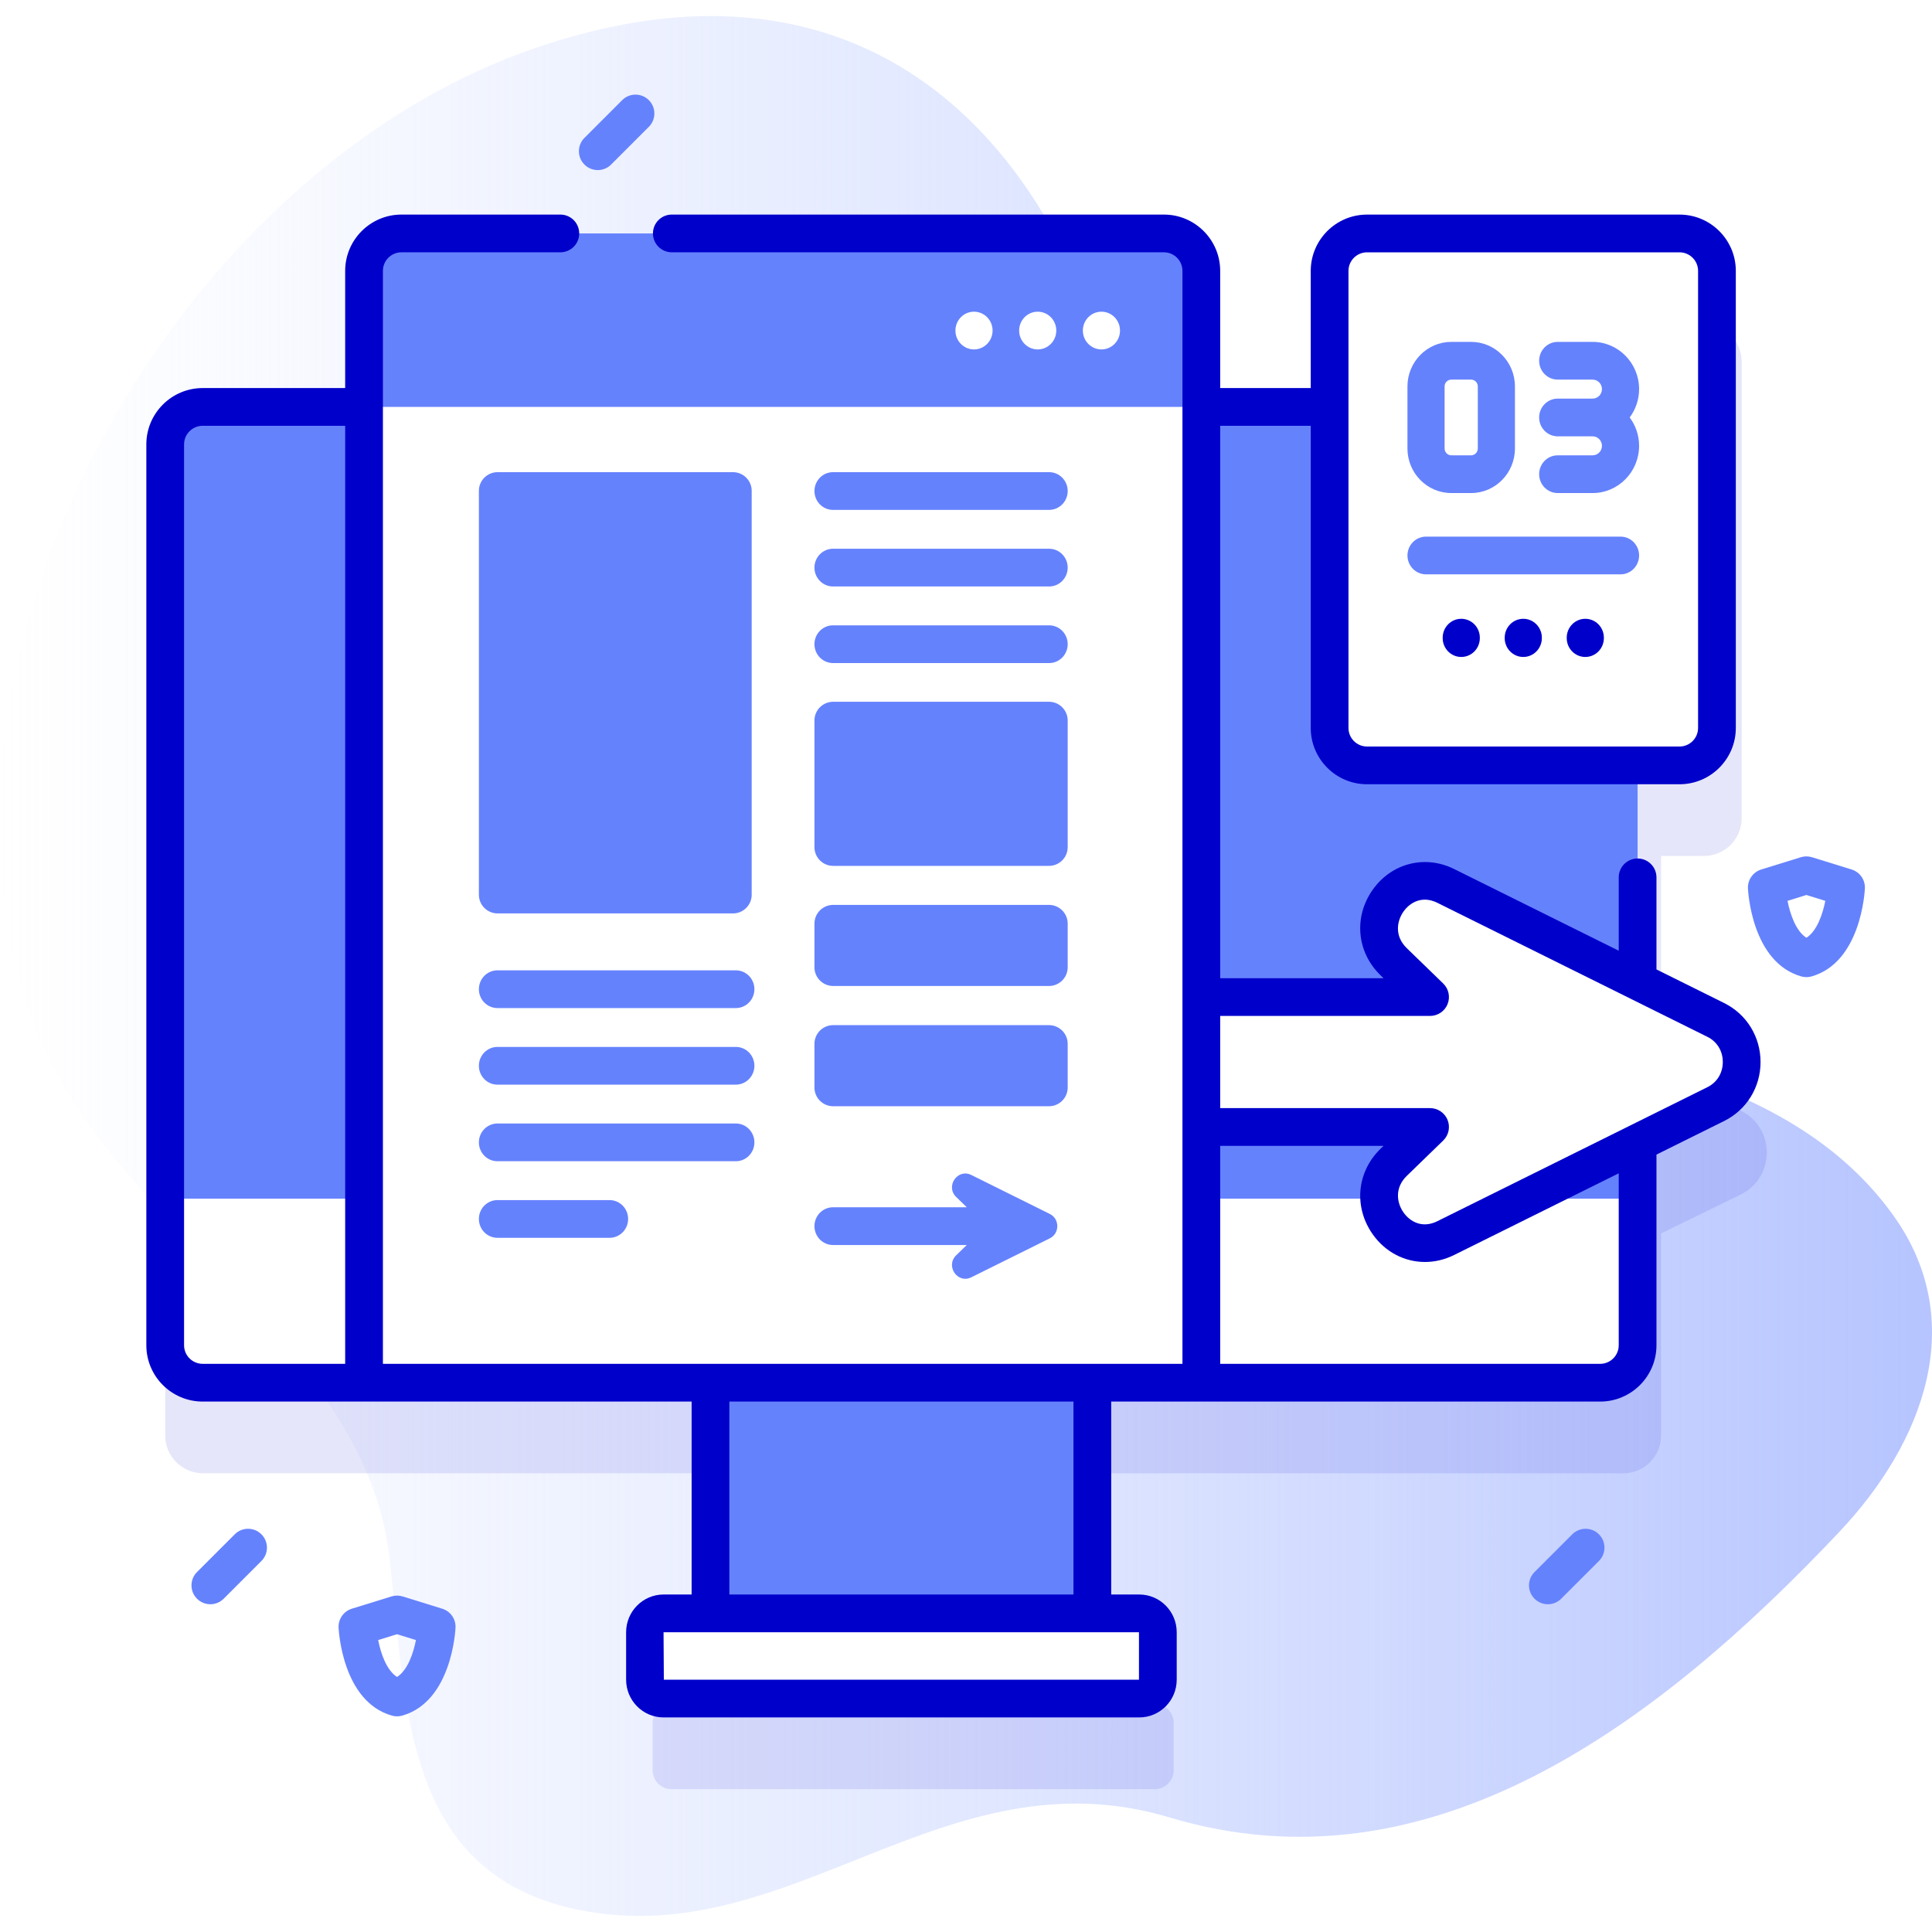 <svg xmlns="http://www.w3.org/2000/svg" version="1.1" xmlns:xlink="http://www.w3.org/1999/xlink" xmlns:svgjs="http://svgjs.com/svgjs" width="512" height="512" x="0" y="0" viewBox="0 0 512 512" style="enable-background:new 0 0 512 512" xml:space="preserve" class=""><defs><linearGradient xmlns="http://www.w3.org/2000/svg" id="SVGID_1_" gradientUnits="userSpaceOnUse" x1="0" x2="512" y1="256" y2="256"><stop offset="0" stop-color="#d1ddff" stop-opacity="0"></stop><stop offset="1" stop-color="#b6c4ff"></stop></linearGradient></defs><g><linearGradient xmlns="http://www.w3.org/2000/svg" id="SVGID_1_" gradientUnits="userSpaceOnUse" x1="0" x2="512" y1="256" y2="256"><stop offset="0" stop-color="#d1ddff" stop-opacity="0"></stop><stop offset="1" stop-color="#b6c4ff"></stop></linearGradient><g xmlns="http://www.w3.org/2000/svg"><g><path d="m501.605 321.887c-54.168-75.064-207.329-22.262-199.119-139.885 7.033-100.762-44.936-210.572-162.747-168.53-90.879 32.432-161.831 152.194-133.374 250.622 16.783 58.051 90.214 89.367 96.883 148.875 4.314 38.498 3.495 83.26 49.412 93.014 56.653 12.035 97.39-42.31 157.285-24.342 69.296 20.789 129.62-25.006 177.436-75.611 22.501-23.816 34.566-55.954 14.224-84.143z" fill="url(&quot;#SVGID_1_&quot;)" data-original="url(#SVGID_1_)"></path></g><g><g><path d="m461.266 294.304-21.062-10.289v-57.178h11.357c5.523 0 10-4.477 10-10v-120.969c0-5.523-4.477-10-10-10h-84.284c-5.523 0-10 4.477-10 10v35.97h-34.54v-35.975c0-5.523-4.477-10-10-10h-205.422c-5.523 0-10 4.477-10 10v35.975h-43.53c-5.52 0-10 4.48-10 10v238.59c0 5.52 4.48 10 10 10l136.806.001v61.131h-12.638c-2.761 0-5 2.239-5 5v12.577c0 2.761 2.239 5 5 5h128.08c2.761 0 5-2.239 5-5v-12.577c0-2.761-2.239-5-5-5h-12.638v-61.131l136.809-.001c5.52 0 10-4.48 10-10v-53.555l21.062-10.289c9.27-4.53 9.27-17.751 0-22.28z" fill="#0000CB" opacity=".1" data-original="#0000cb"></path><g><g><g><g><g><g><path d="m188.288 360.876h101.193v68.617h-101.193z" fill="#6582FD" data-original="#6582fd"></path><path d="m301.92 450.137h-126.072c-2.718 0-4.922-2.239-4.922-5v-12.577c0-2.761 2.203-5 4.922-5h126.072c2.718 0 4.922 2.239 4.922 5v12.577c-.001 2.762-2.204 5-4.922 5z" fill="#FFFFFF" data-original="#ffffff"></path></g><g><path d="m433.98 117.84v199.82l-5.051 5h-379.528l-5.621-5v-199.82c0-5.52 4.41-10 9.84-10h370.52c5.43 0 9.84 4.48 9.84 10z" fill="#6582FD" data-original="#6582fd"></path><path d="m433.984 317.66v38.77c0 5.52-4.41 10-9.843 10h-370.516c-5.433 0-9.843-4.48-9.843-10v-38.77z" fill="#FFFFFF" data-original="#ffffff"></path></g></g></g></g></g><g><path d="m445.087 202.836h-82.806c-5.479 0-9.921-4.442-9.921-9.921v-121.126c0-5.479 4.442-9.921 9.921-9.921h82.806c5.479 0 9.921 4.442 9.921 9.921v121.126c.001 5.48-4.441 9.921-9.921 9.921z" fill="#FFFFFF" data-original="#ffffff"></path><g><g fill="#6582FD"><path d="m384.609 130.664h5.248c6.406 0 11.617-5.295 11.617-11.803v-16.457c0-6.508-5.211-11.802-11.617-11.802h-5.248c-6.406 0-11.618 5.294-11.618 11.802v16.457c.001 6.508 5.212 11.803 11.618 11.803zm-1.774-28.259c0-.994.796-1.802 1.774-1.802h5.248c.978 0 1.774.809 1.774 1.802v16.457c0 .994-.796 1.803-1.774 1.803h-5.248c-.979 0-1.774-.809-1.774-1.803z" fill="#6582FD" data-original="#6582fd"></path><path d="m434.378 103.118c0-6.901-5.526-12.516-12.319-12.516h-9.247c-2.718 0-4.922 2.239-4.922 5s2.204 5 4.922 5h9.247c1.365 0 2.476 1.128 2.476 2.516 0 1.387-1.111 2.515-2.476 2.515h-9.247c-2.718 0-4.922 2.239-4.922 5s2.204 5 4.922 5h9.247c1.365 0 2.476 1.128 2.476 2.516 0 1.387-1.111 2.515-2.476 2.515h-9.247c-2.718 0-4.922 2.239-4.922 5s2.204 5 4.922 5h9.247c6.793 0 12.319-5.614 12.319-12.515 0-2.822-.935-5.42-2.492-7.516 1.557-2.095 2.492-4.693 2.492-7.515z" fill="#6582FD" data-original="#6582fd"></path><path d="m429.456 142.209h-51.543c-2.718 0-4.922 2.239-4.922 5s2.204 5 4.922 5h51.543c2.718 0 4.922-2.239 4.922-5s-2.204-5-4.922-5z" fill="#6582FD" data-original="#6582fd"></path></g><path d="m387.249 163.987c-2.718 0-4.922 2.239-4.922 5v.115c0 2.761 2.204 5 4.922 5s4.922-2.239 4.922-5v-.115c-.001-2.762-2.204-5-4.922-5z" fill="#0000CB" data-original="#0000cb"></path><path d="m403.685 163.987c-2.718 0-4.922 2.239-4.922 5v.115c0 2.761 2.204 5 4.922 5s4.922-2.239 4.922-5v-.115c-.001-2.762-2.205-5-4.922-5z" fill="#0000CB" data-original="#0000cb"></path><path d="m420.121 163.987c-2.718 0-4.922 2.239-4.922 5v.115c0 2.761 2.204 5 4.922 5s4.922-2.239 4.922-5v-.115c-.001-2.762-2.204-5-4.922-5z" fill="#0000CB" data-original="#0000cb"></path></g></g><g><g><g><path d="m454.718 292.584-71.589 35.53c-12.53 6.21-23.86-10.32-13.78-20.1l9.637-9.35h-133.937v-34.43h133.936l-9.646-9.36c-10.07-9.77 1.26-26.31 13.79-20.1l71.589 35.53c9.125 4.53 9.125 17.75 0 22.28z" fill="#FFAA66" data-original="#ffaa66"></path></g></g><g><g><path d="m454.718 292.584-71.589 35.53c-12.53 6.21-23.86-10.32-13.78-20.1l9.637-9.35h-133.937v-34.43h133.936l-9.646-9.36c-10.07-9.77 1.26-26.31 13.79-20.1l71.589 35.53c9.125 4.53 9.125 17.75 0 22.28z" fill="#FFFFFF" data-original="#ffffff"></path></g></g></g><path d="m318.36 107.84v258.59h-221.88v-258.59l5.234-5h211.215z" fill="#FFFFFF" data-original="#ffffff"></path><path d="m318.359 71.868v35.97h-221.884v-35.97c0-5.53 4.41-10 9.843-10h202.198c5.443 0 9.843 4.47 9.843 10z" fill="#6582FD" data-original="#6582fd"></path><path d="m456.94 265.825-17.96-8.914v-24.401c0-2.762-2.239-5-5-5s-5 2.238-5 5v19.438l-43.631-21.655c-7.709-3.819-16.577-1.561-21.565 5.496-5.1 7.217-4.248 16.54 2.072 22.674l.795.771h-43.29v-146.394h23.999v80.075c0 8.228 6.694 14.922 14.921 14.922h82.806c8.228 0 14.921-6.694 14.921-14.922v-121.126c0-8.228-6.694-14.921-14.921-14.921h-82.806c-8.228 0-14.921 6.693-14.921 14.921v31.051h-23.999v-31.056c0-8.228-6.694-14.921-14.921-14.921h-130.404c-2.761 0-5 2.238-5 5s2.239 5 5 5h130.404c2.714 0 4.921 2.207 4.921 4.921v289.646h-211.886v-289.646c0-2.714 2.208-4.921 4.921-4.921h42.101c2.761 0 5-2.238 5-5s-2.239-5-5-5h-42.101c-8.228 0-14.921 6.693-14.921 14.921v31.056h-37.765c-8.232 0-14.93 6.693-14.93 14.92v238.75c0 8.227 6.698 14.92 14.93 14.92h129.578v51.13h-7.439c-5.471 0-9.922 4.486-9.922 10v12.577c0 5.514 4.451 10 9.922 10h126.071c5.471 0 9.921-4.486 9.921-10v-12.577c0-5.514-4.451-10-9.921-10h-7.439v-51.13h129.58c8.227 0 14.92-6.693 14.92-14.92v-50.533l17.961-8.914c5.934-2.946 9.62-8.931 9.62-15.618 0-6.689-3.687-12.674-9.622-15.62zm-99.58-194.036c0-2.714 2.208-4.921 4.921-4.921h82.806c2.714 0 4.921 2.207 4.921 4.921v121.126c0 2.714-2.208 4.922-4.921 4.922h-82.806c-2.714 0-4.921-2.208-4.921-4.922zm-308.58 284.721v-238.75c0-2.713 2.211-4.92 4.93-4.92h37.765v248.59h-37.765c-2.719 0-4.93-2.207-4.93-4.92zm253.056 88.627h-125.91l-.078-12.577h125.993zm-17.356-22.577h-91.193v-51.13h91.193zm144.5-66.05c0 2.713-2.207 4.92-4.92 4.92h-100.698v-57.766h43.289l-.785.762c-6.324 6.136-7.18 15.461-2.081 22.677 3.363 4.758 8.491 7.334 13.841 7.334 2.582 0 5.215-.601 7.725-1.845l43.628-21.652v45.57zm23.515-68.405-71.586 35.527c-4.003 1.985-7.251.11-8.957-2.302-1.717-2.43-2.517-6.435.877-9.729l9.637-9.35c1.461-1.418 1.917-3.58 1.152-5.468-.765-1.887-2.598-3.121-4.634-3.121h-55.623v-24.431h55.623c2.036 0 3.869-1.234 4.634-3.121.765-1.888.309-4.05-1.152-5.468l-9.646-9.359c-3.39-3.289-2.587-7.294-.87-9.725 1.707-2.415 4.958-4.29 8.956-2.309l71.588 35.53c2.547 1.265 4.067 3.755 4.067 6.662.001 2.91-1.52 5.4-4.066 6.664z" fill="#0000CB" data-original="#0000cb"></path><g fill="#FFFFFF"><ellipse cx="291.891" cy="87.602" rx="4.922" ry="5" fill="#FFFFFF" data-original="#ffffff"></ellipse><ellipse cx="275.006" cy="87.602" rx="4.922" ry="5" fill="#FFFFFF" data-original="#ffffff"></ellipse><ellipse cx="258.121" cy="87.602" rx="4.922" ry="5" fill="#FFFFFF" data-original="#ffffff"></ellipse></g><g><g><path d="m194.246 242.066h-62.376c-2.74 0-4.961-2.221-4.961-4.961v-107.017c0-2.74 2.221-4.961 4.961-4.961h62.376c2.74 0 4.961 2.221 4.961 4.961v107.018c0 2.739-2.221 4.96-4.961 4.96z" fill="#6582FD" data-original="#6582fd"></path><g><g><path d="m195.004 267.148h-63.173c-2.718 0-4.922-2.239-4.922-5s2.204-5 4.922-5h63.173c2.718 0 4.922 2.239 4.922 5s-2.204 5-4.922 5z" fill="#6582FD" data-original="#6582fd"></path></g><g><path d="m195.004 287.444h-63.173c-2.718 0-4.922-2.239-4.922-5s2.204-5 4.922-5h63.173c2.718 0 4.922 2.239 4.922 5s-2.204 5-4.922 5z" fill="#6582FD" data-original="#6582fd"></path></g><g><path d="m195.004 307.739h-63.173c-2.718 0-4.922-2.239-4.922-5s2.204-5 4.922-5h63.173c2.718 0 4.922 2.239 4.922 5s-2.204 5-4.922 5z" fill="#6582FD" data-original="#6582fd"></path></g><g><path d="m161.537 328.035h-29.706c-2.718 0-4.922-2.239-4.922-5s2.204-5 4.922-5h29.706c2.718 0 4.922 2.239 4.922 5s-2.204 5-4.922 5z" fill="#6582FD" data-original="#6582fd"></path></g></g></g><g><g><g><path d="m278.027 135.127h-57.267c-2.718 0-4.922-2.239-4.922-5s2.204-5 4.922-5h57.267c2.718 0 4.922 2.239 4.922 5s-2.204 5-4.922 5z" fill="#6582FD" data-original="#6582fd"></path></g><g><path d="m278.027 155.422h-57.267c-2.718 0-4.922-2.239-4.922-5s2.204-5 4.922-5h57.267c2.718 0 4.922 2.239 4.922 5s-2.204 5-4.922 5z" fill="#6582FD" data-original="#6582fd"></path></g><g><path d="m278.027 175.718h-57.267c-2.718 0-4.922-2.239-4.922-5s2.204-5 4.922-5h57.267c2.718 0 4.922 2.239 4.922 5s-2.204 5-4.922 5z" fill="#6582FD" data-original="#6582fd"></path></g></g><g fill="#6582FD"><path d="m277.988 229.467h-57.189c-2.74 0-4.961-2.221-4.961-4.961v-33.569c0-2.74 2.221-4.961 4.961-4.961h57.189c2.74 0 4.961 2.221 4.961 4.961v33.569c0 2.74-2.221 4.961-4.961 4.961z" fill="#6582FD" data-original="#6582fd"></path><path d="m277.988 261.297h-57.189c-2.74 0-4.961-2.221-4.961-4.961v-11.569c0-2.74 2.221-4.961 4.961-4.961h57.189c2.74 0 4.961 2.221 4.961 4.961v11.569c0 2.74-2.221 4.961-4.961 4.961z" fill="#6582FD" data-original="#6582fd"></path><path d="m277.988 293.165h-57.189c-2.74 0-4.961-2.221-4.961-4.961v-11.569c0-2.74 2.221-4.961 4.961-4.961h57.189c2.74 0 4.961 2.221 4.961 4.961v11.569c0 2.74-2.221 4.961-4.961 4.961z" fill="#6582FD" data-original="#6582fd"></path></g></g></g><g><path d="m278.207 328.176-20.798 10.322c-3.638 1.805-6.931-2.998-4.004-5.839l2.8-2.717h-35.444c-2.719 0-4.923-2.239-4.923-5.001 0-2.762 2.204-5.001 4.923-5.001h35.444l-2.8-2.717c-2.928-2.841.366-7.645 4.004-5.839l20.798 10.322c2.651 1.315 2.651 5.154 0 6.47z" fill="#6582FD" data-original="#6582fd"></path></g></g></g><g><path d="m478.719 258.951c-.46 0-.92-.063-1.367-.19-13.111-3.728-14.093-22.537-14.128-23.336-.101-2.271 1.344-4.325 3.516-4.998l10.5-3.252c.963-.299 1.995-.299 2.958 0l10.5 3.252c2.172.673 3.617 2.727 3.516 4.998-.036.799-1.018 19.608-14.128 23.336-.447.127-.907.19-1.367.19zm-5.008-20.215c.697 3.519 2.193 7.98 5.007 9.783 2.813-1.802 4.309-6.262 5.007-9.783l-5.007-1.551z" fill="#6582FD" data-original="#6582fd"></path></g><g><path d="m105.223 454.849c-.46 0-.92-.063-1.367-.19-13.11-3.727-14.092-22.537-14.128-23.336-.101-2.271 1.344-4.325 3.516-4.998l10.5-3.252c.963-.299 1.995-.299 2.958 0l10.5 3.252c2.172.673 3.617 2.727 3.516 4.998-.036.799-1.018 19.609-14.128 23.336-.447.126-.907.19-1.367.19zm-5.007-20.215c.697 3.519 2.193 7.981 5.007 9.783 2.812-1.801 4.31-6.261 5.007-9.783l-5.007-1.551z" fill="#6582FD" data-original="#6582fd"></path></g><g><path d="m55.744 425.142c-1.28 0-2.559-.488-3.536-1.465-1.953-1.952-1.953-5.118 0-7.07l10-10c1.953-1.953 5.118-1.953 7.071 0 1.953 1.952 1.953 5.118 0 7.07l-10 10c-.976.976-2.256 1.465-3.535 1.465z" fill="#6582FD" data-original="#6582fd"></path></g><g><path d="m410.199 425.142c-1.28 0-2.559-.488-3.536-1.465-1.953-1.952-1.953-5.118 0-7.07l10-10c1.953-1.953 5.118-1.953 7.071 0 1.953 1.952 1.953 5.118 0 7.07l-10 10c-.976.976-2.255 1.465-3.535 1.465z" fill="#6582FD" data-original="#6582fd"></path></g><g><path d="m158.417 45.075c-1.28 0-2.559-.488-3.536-1.465-1.953-1.952-1.953-5.118 0-7.07l10-10c1.953-1.953 5.118-1.953 7.071 0 1.953 1.952 1.953 5.118 0 7.07l-10 10c-.975.977-2.255 1.465-3.535 1.465z" fill="#6582FD" data-original="#6582fd"></path></g></g></g></g></svg>